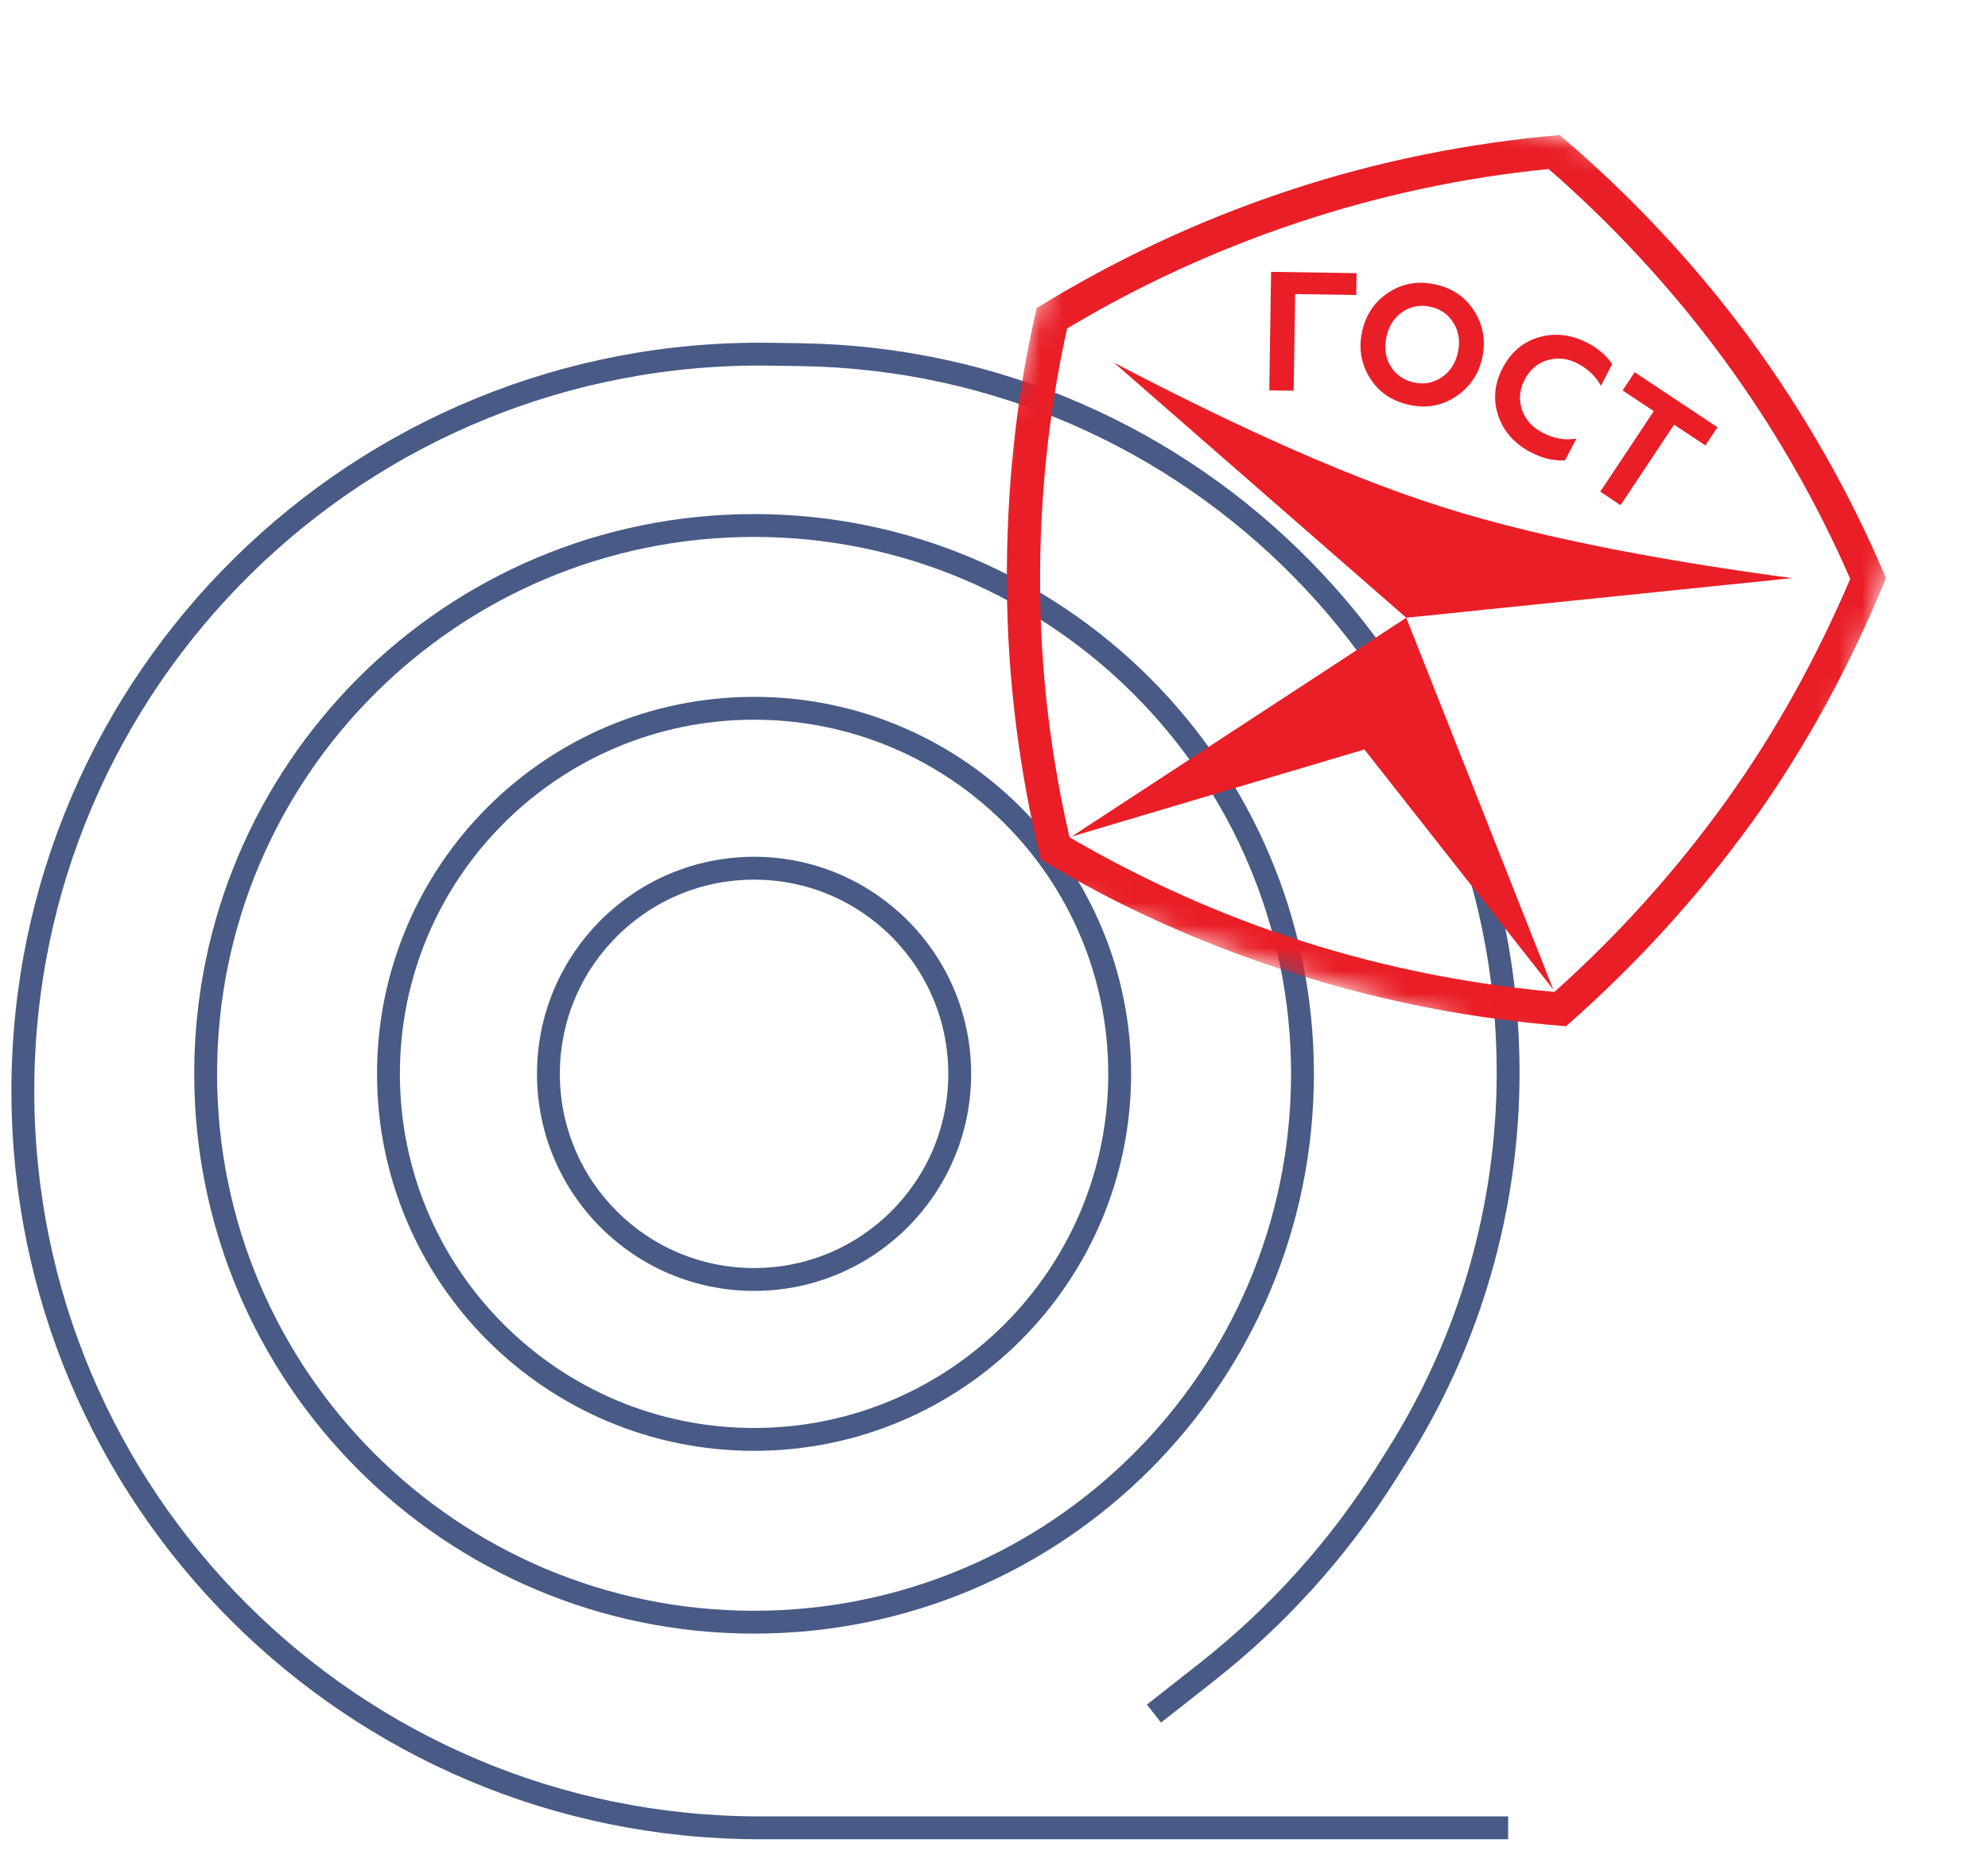 <svg width="87" height="81" viewBox="0 0 87 81" fill="none" xmlns="http://www.w3.org/2000/svg">
<path d="M66 80H33.25C15.439 80 1 65.561 1 47.75C1 29.745 15.743 15.227 33.746 15.504L35.069 15.524C52.228 15.788 66 29.773 66 46.934C66 52.857 64.326 58.66 61.17 63.672L60.688 64.438C58.578 67.788 55.909 70.75 52.796 73.196L50.5 75" stroke="#485A85"/>
<path d="M33 71C46.255 71 57 60.255 57 47C57 33.745 46.255 23 33 23C19.745 23 9 33.745 9 47C9 60.255 19.745 71 33 71Z" stroke="#485A85"/>
<path d="M33 63C41.837 63 49 55.837 49 47C49 38.163 41.837 31 33 31C24.163 31 17 38.163 17 47C17 55.837 24.163 63 33 63Z" stroke="#485A85"/>
<path d="M33 56C37.971 56 42 51.971 42 47C42 42.029 37.971 38 33 38C28.029 38 24 42.029 24 47C24 51.971 28.029 56 33 56Z" stroke="#485A85"/>
<mask id="mask0_73_2370" style="mask-type:luminance" maskUnits="userSpaceOnUse" x="38" y="0" width="49" height="49">
<path d="M86.825 11.81L49.656 0L38 36.686L75.169 48.495L86.825 11.81Z" fill="white"/>
</mask>
<g mask="url(#mask0_73_2370)">
<path fill-rule="evenodd" clip-rule="evenodd" d="M82.534 25.31C81.022 28.975 79.144 32.528 76.729 35.906C74.295 39.278 71.535 42.284 68.534 44.915C64.578 44.616 60.583 43.862 56.635 42.608C52.68 41.351 48.963 39.683 45.558 37.623L45.543 37.618C44.61 33.766 44.087 29.733 44.063 25.584C44.042 21.44 44.463 17.384 45.365 13.5L45.371 13.482C48.761 11.391 52.444 9.652 56.355 8.354C60.3 7.041 64.297 6.257 68.254 5.91C71.263 8.47 74.072 11.425 76.524 14.746C78.981 18.088 80.985 21.634 82.533 25.301L82.531 25.309L82.534 25.31ZM68.025 43.415L68.026 43.414L68.037 43.415L68.025 43.415ZM68.026 43.414C70.78 40.954 73.302 38.167 75.544 35.05C77.764 31.954 79.538 28.688 80.971 25.337C79.495 21.959 77.631 18.694 75.351 15.605C73.084 12.539 70.529 9.8 67.773 7.398C64.124 7.757 60.454 8.527 56.816 9.736C53.196 10.943 49.813 12.511 46.689 14.383L46.694 14.393C45.898 18.007 45.499 21.747 45.516 25.583C45.527 29.401 45.99 33.108 46.806 36.657L46.816 36.652C50.002 38.511 53.429 40.063 57.076 41.221C60.718 42.379 64.394 43.085 68.026 43.414ZM59.71 32.802L67.976 43.31L61.541 27.037L78.428 25.303C73.667 24.666 67.854 23.694 63.085 22.179C58.316 20.664 53.008 18.102 48.753 15.874L61.541 27.037L46.898 36.613L59.71 32.802Z" fill="#EA1E26"/>
<path d="M56.614 17.101L55.547 17.085L55.626 11.898L59.368 11.956L59.353 12.912L56.679 12.87L56.614 17.101Z" fill="#EA1E26"/>
<path d="M60.848 16.012C61.075 16.393 61.412 16.635 61.86 16.737C62.303 16.838 62.71 16.767 63.08 16.522C63.45 16.277 63.69 15.916 63.798 15.44C63.907 14.963 63.848 14.534 63.621 14.152C63.394 13.771 63.059 13.53 62.616 13.429C62.168 13.326 61.759 13.398 61.389 13.643C61.025 13.884 60.788 14.245 60.678 14.727C60.568 15.208 60.624 15.637 60.848 16.012ZM59.616 14.484C59.785 13.742 60.175 13.178 60.786 12.79C61.398 12.393 62.083 12.281 62.839 12.454C63.59 12.625 64.155 13.023 64.535 13.647C64.919 14.271 65.028 14.95 64.86 15.682C64.694 16.409 64.302 16.973 63.683 17.374C63.071 17.771 62.389 17.884 61.638 17.713C60.881 17.54 60.314 17.142 59.934 16.518C59.555 15.894 59.449 15.216 59.616 14.484Z" fill="#EA1E26"/>
<path d="M67.01 19.806C66.294 19.437 65.815 18.906 65.573 18.213C65.334 17.512 65.394 16.814 65.752 16.121C66.115 15.419 66.647 14.965 67.347 14.76C68.053 14.557 68.765 14.641 69.485 15.013C69.933 15.244 70.289 15.55 70.553 15.932L70.061 16.886C69.827 16.466 69.485 16.139 69.033 15.905C68.598 15.681 68.158 15.634 67.712 15.765C67.277 15.897 66.947 16.182 66.72 16.621C66.493 17.06 66.456 17.499 66.607 17.938C66.756 18.371 67.059 18.705 67.515 18.941C68.02 19.202 68.51 19.285 68.987 19.192L68.494 20.147C68.005 20.178 67.51 20.064 67.01 19.806Z" fill="#EA1E26"/>
<path d="M71.009 17.089L71.538 16.293L75.161 18.7L74.632 19.496L73.261 18.586L70.92 22.11L70.031 21.52L72.373 17.995L71.009 17.089Z" fill="#EA1E26"/>
</g>
</svg>
